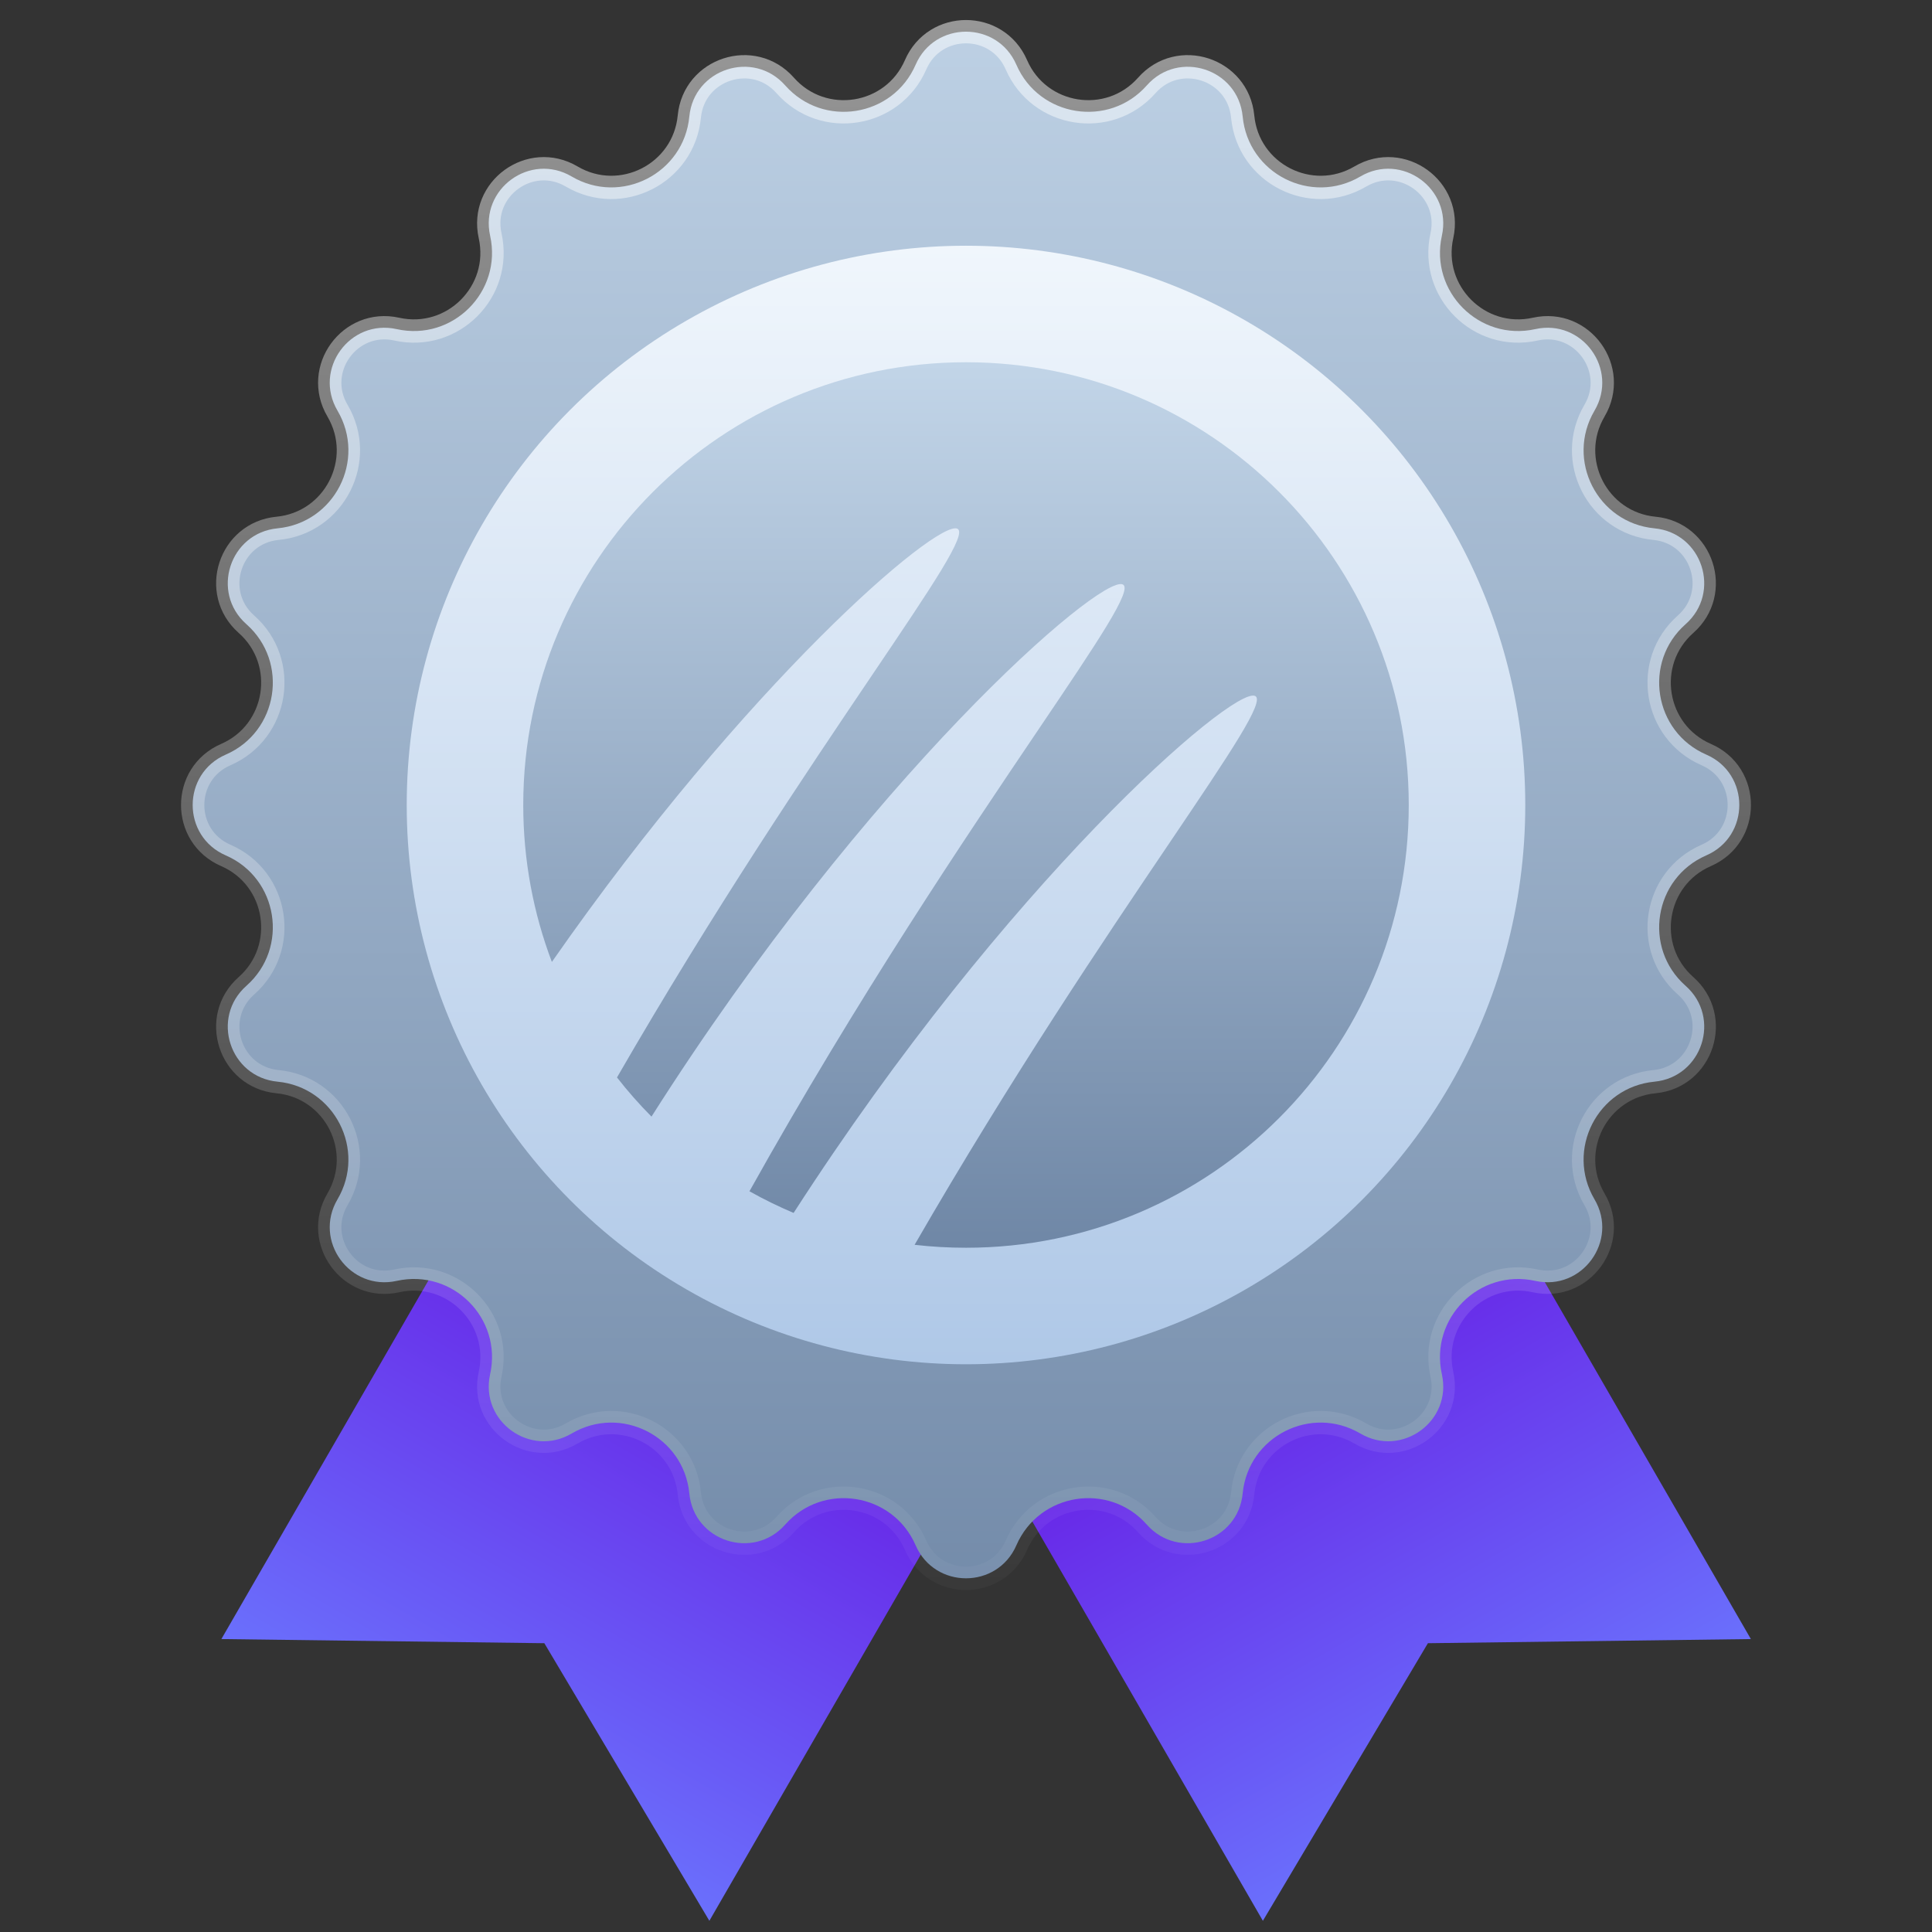 <svg width="48" height="48" viewBox="0 0 48 48" fill="none" xmlns="http://www.w3.org/2000/svg">
<rect x="0" y="0" width="48" height="48" fill="#333333" stroke="none"/>
<g clip-path="url(#clip0_2107_3052)">
<path d="M14 26L26.124 33L17.624 47.722L13.524 40.825L5.5 40.722L14 26Z" fill="url(#paint0_linear_2107_3052)"/>
<path d="M35 26L22.876 33L31.376 47.722L35.476 40.825L43.5 40.722L35 26Z" fill="url(#paint1_linear_2107_3052)"/>
<path d="M22.748 1.609C23.224 0.513 24.776 0.513 25.252 1.609C25.819 2.913 27.55 3.187 28.492 2.122C29.283 1.227 30.76 1.707 30.874 2.896C31.01 4.312 32.571 5.107 33.797 4.385C34.826 3.779 36.082 4.691 35.823 5.857C35.515 7.246 36.754 8.485 38.143 8.177C39.309 7.918 40.221 9.174 39.615 10.203C38.893 11.429 39.688 12.99 41.104 13.126C42.293 13.24 42.773 14.717 41.878 15.508C40.812 16.45 41.087 18.181 42.392 18.748C43.486 19.224 43.486 20.776 42.392 21.252C41.087 21.819 40.812 23.55 41.878 24.492C42.773 25.283 42.293 26.76 41.104 26.874C39.688 27.01 38.893 28.571 39.615 29.797C40.221 30.826 39.309 32.082 38.143 31.823C36.754 31.515 35.515 32.754 35.823 34.143C36.082 35.309 34.826 36.221 33.797 35.615C32.571 34.893 31.01 35.688 30.874 37.104C30.76 38.293 29.283 38.773 28.492 37.878C27.55 36.812 25.819 37.087 25.252 38.392C24.776 39.486 23.224 39.486 22.748 38.392C22.181 37.087 20.45 36.812 19.508 37.878C18.717 38.773 17.24 38.293 17.126 37.104C16.99 35.688 15.429 34.893 14.203 35.615C13.174 36.221 11.918 35.309 12.177 34.143C12.485 32.754 11.246 31.515 9.857 31.823C8.691 32.082 7.779 30.826 8.385 29.797C9.107 28.571 8.312 27.01 6.896 26.874C5.707 26.76 5.227 25.283 6.122 24.492C7.187 23.55 6.913 21.819 5.609 21.252C4.513 20.776 4.513 19.224 5.609 18.748C6.913 18.181 7.187 16.45 6.122 15.508C5.227 14.717 5.707 13.24 6.896 13.126C8.312 12.99 9.107 11.429 8.385 10.203C7.779 9.174 8.691 7.918 9.857 8.177C11.246 8.485 12.485 7.246 12.177 5.857C11.918 4.691 13.174 3.779 14.203 4.385C15.429 5.107 16.99 4.312 17.126 2.896C17.24 1.707 18.717 1.227 19.508 2.122C20.45 3.187 22.181 2.913 22.748 1.609Z" fill="url(#paint2_linear_2107_3052)" stroke="url(#paint3_linear_2107_3052)" stroke-width="0.579"/>
<circle cx="24" cy="20" r="13.895" fill="url(#paint4_linear_2107_3052)"/>
<path fill-rule="evenodd" clip-rule="evenodd" d="M24 31C30.075 31 35 26.075 35 20C35 13.925 30.075 9 24 9C17.925 9 13 13.925 13 20C13 21.373 13.252 22.688 13.711 23.899C18.544 16.966 23.268 12.918 23.783 13.134C24.049 13.245 23.172 14.543 21.664 16.777C20.062 19.151 17.746 22.582 15.329 26.769C15.595 27.11 15.882 27.435 16.186 27.742C21.532 19.32 27.318 14.277 27.893 14.519C28.159 14.631 27.281 15.931 25.772 18.166C23.989 20.808 21.324 24.756 18.62 29.597C18.974 29.796 19.34 29.975 19.717 30.135C24.995 21.94 30.618 17.052 31.181 17.29C31.445 17.403 30.57 18.698 29.065 20.928C27.461 23.302 25.142 26.735 22.723 30.927C23.142 30.975 23.568 31 24 31Z" fill="url(#paint5_linear_2107_3052)"/>
</g>
<defs>
<linearGradient id="paint0_linear_2107_3052" x1="20.062" y1="29.5" x2="11.562" y2="44.222" gradientUnits="userSpaceOnUse">
<stop stop-color="#6708DF"/>
<stop offset="1" stop-color="#6A70FC"/>
</linearGradient>
<linearGradient id="paint1_linear_2107_3052" x1="28.938" y1="29.5" x2="37.438" y2="44.222" gradientUnits="userSpaceOnUse">
<stop stop-color="#6708DF"/>
<stop offset="1" stop-color="#6A70FC"/>
</linearGradient>
<linearGradient id="paint2_linear_2107_3052" x1="24" y1="-2" x2="24" y2="42" gradientUnits="userSpaceOnUse">
<stop stop-color="#C2D5E8"/>
<stop offset="1" stop-color="#6F87A6"/>
</linearGradient>
<linearGradient id="paint3_linear_2107_3052" x1="24" y1="-2" x2="24" y2="42" gradientUnits="userSpaceOnUse">
<stop stop-color="white" stop-opacity="0.52"/>
<stop offset="1" stop-color="white" stop-opacity="0"/>
</linearGradient>
<linearGradient id="paint4_linear_2107_3052" x1="24" y1="6.105" x2="24" y2="33.895" gradientUnits="userSpaceOnUse">
<stop stop-color="#F0F6FC"/>
<stop offset="1" stop-color="#AFC8E7"/>
</linearGradient>
<linearGradient id="paint5_linear_2107_3052" x1="24" y1="9" x2="24" y2="31" gradientUnits="userSpaceOnUse">
<stop stop-color="#C2D5E8"/>
<stop offset="1" stop-color="#6F87A6"/>
</linearGradient>
<clipPath id="clip0_2107_3052">
<rect width="48" height="48" fill="white"/>
</clipPath>
</defs>
</svg>
